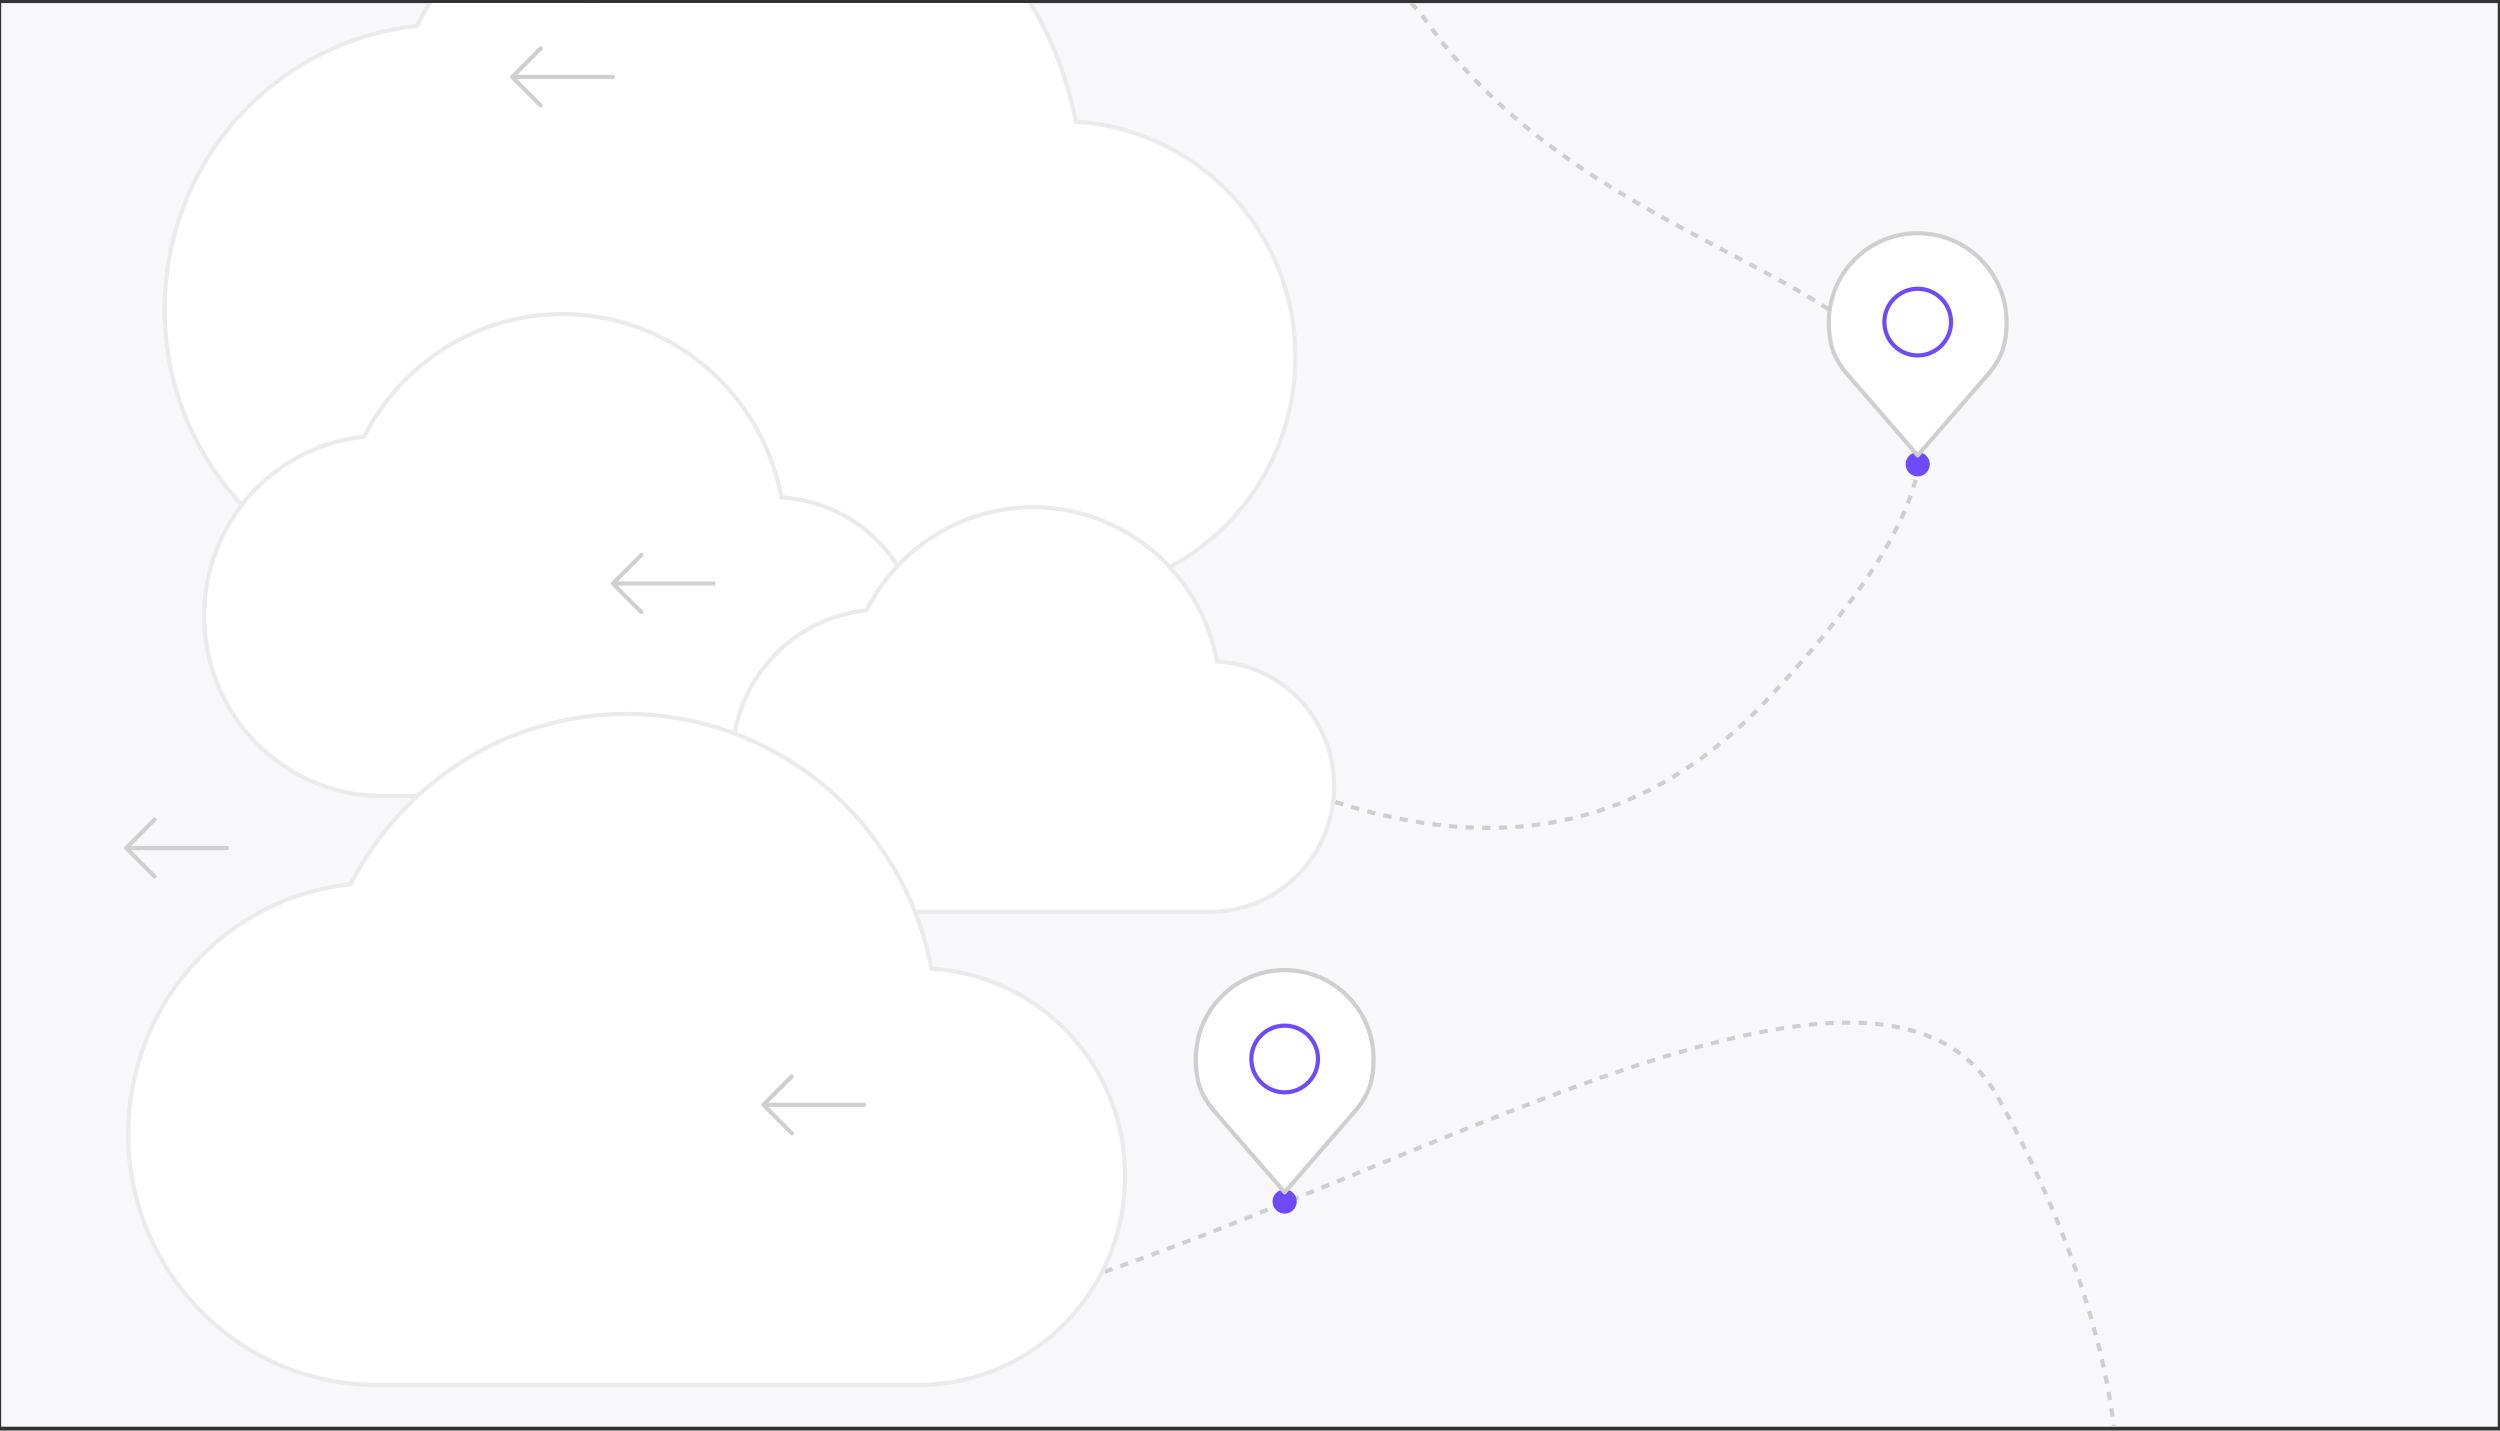 <?xml version="1.0" encoding="UTF-8"?>
<svg xmlns="http://www.w3.org/2000/svg" width="367" height="210" viewBox="0 0 367 210" fill="none">
  <rect x="0" y="0" width="367" height="210" fill="#333333" stroke="none"/>
  <g clip-path="url(#clip0_1972_71374)">
    <rect width="366.5" height="209" transform="translate(0.172 0.449)" fill="#F8F8FB"></rect>
    <path d="M63.777 9.984C101.292 -7.56 183.041 -33.354 209.918 3.825C243.514 50.299 319.664 37.98 259.751 102.372C199.839 166.764 116.41 45.259 100.172 81.095C83.934 116.93 51.459 180.202 104.092 194.76C156.725 209.318 270.39 119.73 293.347 161.164C316.304 202.599 325.263 259.712 265.351 247.953" stroke="#CFCFCF" stroke-width="0.612" stroke-dasharray="1.22 1.22"></path>
    <path d="M157.886 17.628L157.931 17.858L158.165 17.874C176.054 19.127 190.161 34.021 190.161 52.399C190.161 71.615 174.744 87.204 155.757 87.204H65.511C42.706 87.204 24.165 68.455 24.165 45.377C24.164 35.07 27.928 25.127 34.734 17.458C41.539 9.789 50.905 4.936 61.032 3.829L61.196 3.811L61.271 3.665C69.899 -13.092 87.221 -24.539 107.163 -24.539C119.136 -24.542 130.74 -20.34 139.991 -12.649C149.242 -4.959 155.568 5.742 157.886 17.628Z" fill="white" stroke="#EBEBEE" stroke-width="0.612"></path>
    <path d="M114.68 72.799L114.725 73.029L114.959 73.045C126.262 73.837 135.177 83.248 135.177 94.862C135.177 107.006 125.434 116.857 113.437 116.857H56.119C41.697 116.857 29.97 104.999 29.97 90.402C29.969 83.883 32.35 77.594 36.654 72.744C40.958 67.894 46.882 64.824 53.286 64.124L53.449 64.106L53.525 63.96C58.986 53.352 69.951 46.107 82.573 46.107L82.573 46.107C90.152 46.105 97.496 48.765 103.352 53.633C109.208 58.501 113.212 65.275 114.68 72.799Z" fill="white" stroke="#EBEBEE" stroke-width="0.612"></path>
    <path d="M178.619 96.864L178.664 97.094L178.898 97.111C188.379 97.775 195.857 105.669 195.857 115.411C195.857 125.599 187.684 133.861 177.621 133.861H129.414C117.312 133.861 107.47 123.911 107.47 111.66C107.469 106.189 109.467 100.912 113.079 96.841C116.691 92.771 121.662 90.195 127.037 89.608L127.2 89.59L127.275 89.444C131.861 80.537 141.067 74.455 151.663 74.455H151.663C158.026 74.453 164.192 76.686 169.108 80.773C174.025 84.86 177.387 90.547 178.619 96.864Z" fill="white" stroke="#EBEBEE" stroke-width="0.612"></path>
    <path d="M136.7 141.972L136.745 142.202L136.979 142.218C152.74 143.322 165.169 156.445 165.169 172.637C165.169 189.567 151.586 203.302 134.857 203.302H55.252C35.156 203.302 18.818 186.78 18.818 166.442C18.817 157.36 22.134 148.598 28.131 141.839C34.128 135.081 42.381 130.804 51.305 129.829L51.469 129.811L51.544 129.665C59.149 114.895 74.417 104.806 91.993 104.806C102.546 104.803 112.773 108.507 120.927 115.286C129.081 122.064 134.657 131.496 136.7 141.972Z" fill="white" stroke="#EBEBEE" stroke-width="0.612"></path>
    <path d="M22.691 128.67L18.512 124.49M18.512 124.49L22.691 120.31M18.512 124.49L33.294 124.49" stroke="#CFCFCF" stroke-width="0.612" stroke-linecap="round" stroke-linejoin="round"></path>
    <path d="M116.238 166.365L112.059 162.185M112.059 162.185L116.238 158.005M112.059 162.185L126.841 162.185" stroke="#CFCFCF" stroke-width="0.612" stroke-linecap="round" stroke-linejoin="round"></path>
    <path d="M94.145 89.841L89.965 85.662M89.965 85.662L94.145 81.482M89.965 85.662L104.747 85.662" stroke="#CFCFCF" stroke-width="0.612" stroke-linecap="round" stroke-linejoin="round"></path>
    <path d="M79.363 15.477L75.184 11.297M75.184 11.297L79.363 7.117M75.184 11.297L89.966 11.297" stroke="#CFCFCF" stroke-width="0.612" stroke-linecap="round" stroke-linejoin="round"></path>
    <circle cx="281.519" cy="68.158" r="1.777" fill="#6F4AFB"></circle>
    <path d="M281.518 34.237C278.057 34.237 274.738 35.612 272.291 38.059C269.844 40.506 268.469 43.825 268.469 47.286C268.469 50.372 269.124 52.391 270.915 54.626L281.518 66.859L292.12 54.626C293.911 52.391 294.567 50.372 294.567 47.286C294.567 43.825 293.192 40.506 290.745 38.059C288.297 35.612 284.978 34.237 281.518 34.237Z" fill="white" stroke="#CFCFCF" stroke-width="0.612" stroke-linecap="round" stroke-linejoin="round"></path>
    <path d="M281.518 52.179C284.221 52.179 286.412 49.988 286.412 47.285C286.412 44.583 284.221 42.392 281.518 42.392C278.816 42.392 276.625 44.583 276.625 47.285C276.625 49.988 278.816 52.179 281.518 52.179Z" stroke="#6F4AFB" stroke-width="0.612" stroke-linecap="round" stroke-linejoin="round"></path>
    <circle cx="188.586" cy="176.384" r="1.777" fill="#6F4AFB"></circle>
    <path d="M188.588 142.409C185.127 142.409 181.808 143.783 179.361 146.231C176.914 148.678 175.539 151.997 175.539 155.458C175.539 158.544 176.195 160.563 177.986 162.798L188.588 175.031L199.19 162.798C200.981 160.563 201.637 158.544 201.637 155.458C201.637 151.997 200.262 148.678 197.815 146.231C195.368 143.783 192.049 142.409 188.588 142.409Z" fill="white" stroke="#CFCFCF" stroke-width="0.612" stroke-linecap="round" stroke-linejoin="round"></path>
    <path d="M188.589 160.351C191.291 160.351 193.482 158.16 193.482 155.457C193.482 152.755 191.291 150.564 188.589 150.564C185.886 150.564 183.695 152.755 183.695 155.457C183.695 158.16 185.886 160.351 188.589 160.351Z" stroke="#6F4AFB" stroke-width="0.612" stroke-linecap="round" stroke-linejoin="round"></path>
  </g>
  <defs>
    <clipPath id="clip0_1972_71374">
      <rect width="366.5" height="209" fill="white" transform="translate(0.172 0.449)"></rect>
    </clipPath>
  </defs>
</svg>
